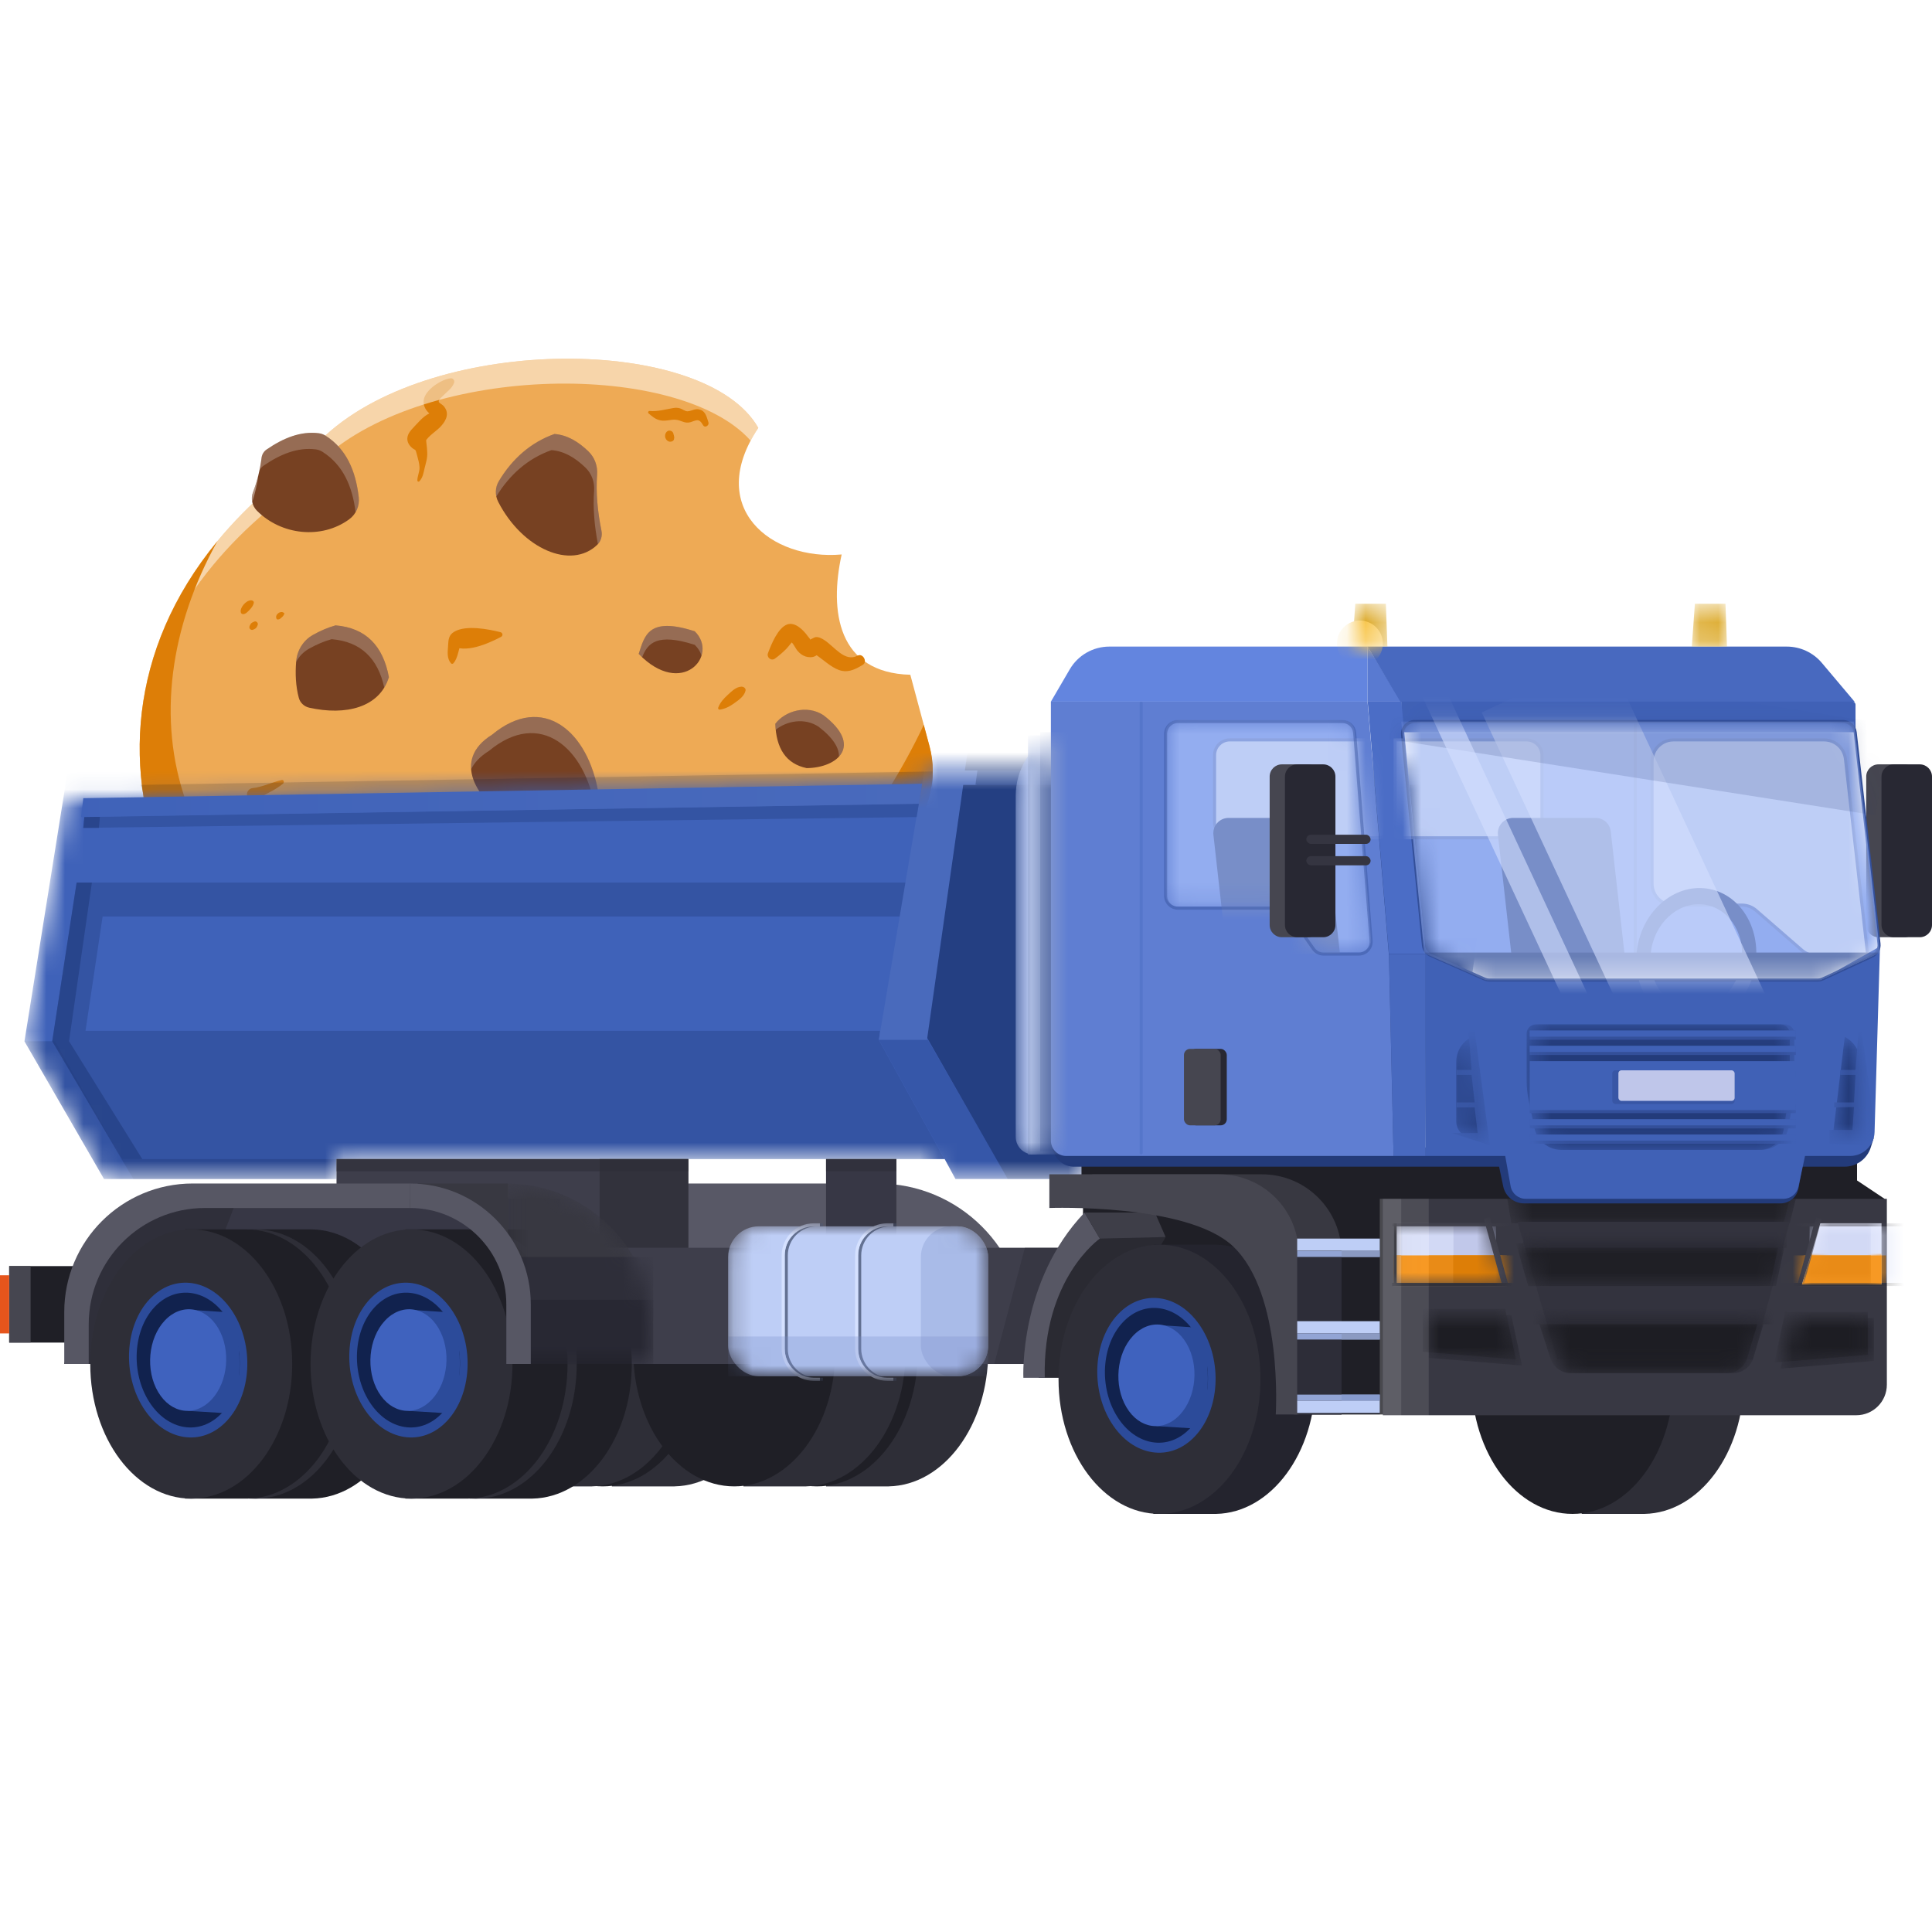 <svg width="104" height="104" viewBox="0 0 104 104" fill="none" xmlns="http://www.w3.org/2000/svg">
  <path d="M46.317 49.463L21.908 57.617C10.769 56.041 1.994 40.914 11.703 29.132C12.522 28.137 13.473 27.166 14.566 26.229L17.532 23.427C23.512 17.948 37.995 18.059 40.819 23.032C37.944 27.333 41.504 30.184 45.307 29.847C44.633 32.896 45.09 36.219 49.003 36.323L49.727 39.02L50.036 40.169C50.269 41.038 50.272 41.955 50.04 42.824C49.426 45.124 48.039 47.317 46.317 49.463Z" fill="#EEAA55"/>
  <path d="M24.251 20.364C23.769 20.422 23.016 20.911 22.846 21.394C22.763 21.629 22.804 21.869 22.947 22.071C23.009 22.159 23.121 22.282 23.22 22.326C23.249 22.348 23.277 22.37 23.305 22.393C23.333 22.12 23.264 22.077 23.097 22.263C22.774 22.411 22.445 22.818 22.204 23.069C22.011 23.269 21.856 23.518 21.958 23.806C21.995 23.911 22.082 24.022 22.163 24.093C22.389 24.292 22.341 24.093 22.454 24.515C22.508 24.719 22.578 24.959 22.583 25.168C22.588 25.401 22.47 25.622 22.466 25.858C22.465 25.919 22.534 25.954 22.578 25.905C22.766 25.695 22.792 25.474 22.856 25.205C22.926 24.91 23.015 24.661 22.998 24.357C22.989 24.193 22.98 24.012 22.953 23.85C22.93 23.711 22.969 23.619 22.891 23.78C23.047 23.46 23.506 23.206 23.746 22.935C24.047 22.597 24.204 22.213 23.868 21.842C23.836 21.806 23.631 21.676 23.621 21.642C23.587 21.528 23.768 21.386 23.83 21.32C24.057 21.083 24.322 20.924 24.441 20.616C24.491 20.488 24.392 20.347 24.251 20.364Z" fill="#DD7E07"/>
  <g opacity="0.5">
  <path d="M11.489 30.396C12.312 29.404 13.271 28.435 14.372 27.502L17.358 24.709C23.082 19.521 36.599 19.431 40.407 23.721C40.526 23.496 40.662 23.267 40.819 23.032C37.995 18.059 23.512 17.948 17.531 23.427L14.566 26.229C13.473 27.166 12.522 28.137 11.703 29.132C9.342 31.997 8.074 35.059 7.667 38.077C8.221 35.469 9.445 32.858 11.489 30.396Z" fill="white"/>
  </g>
  <path d="M12.474 47.007C12.557 46.777 12.572 46.532 12.577 46.288C12.583 46.007 12.433 45.497 12.637 45.306C12.844 45.113 13.254 45.048 13.506 44.926C13.813 44.776 14.069 44.566 14.361 44.393C14.53 44.292 14.534 44.041 14.434 43.896C14.183 43.531 14.042 43.158 13.973 42.721C13.927 42.826 13.882 42.932 13.837 43.038C14.298 42.718 14.803 42.553 15.24 42.179C15.312 42.117 15.276 41.964 15.164 41.989C14.651 42.106 14.108 42.374 13.591 42.425C13.411 42.443 13.267 42.628 13.295 42.807C13.38 43.356 13.574 43.847 13.864 44.319C13.944 44.131 14.025 43.943 14.105 43.755C13.32 43.944 12.108 44.058 11.652 44.84C11.273 45.49 11.612 46.625 12.176 47.083C12.269 47.158 12.431 47.126 12.474 47.007Z" fill="#DD7E07"/>
  <path d="M24.409 35.702C24.669 35.402 24.668 34.941 24.841 34.588C24.653 34.636 24.464 34.683 24.276 34.731C25.034 35.204 26.246 34.656 26.966 34.287C27.09 34.223 27.067 34.061 26.934 34.028C26.266 33.864 25.093 33.633 24.456 34.004C24.135 34.191 24.14 34.453 24.119 34.785C24.098 35.111 24.051 35.433 24.27 35.7C24.307 35.745 24.37 35.746 24.409 35.702Z" fill="#DD7E07"/>
  <path d="M46.161 35.294C45.478 35.661 44.919 34.809 44.378 34.458C44.233 34.364 44.073 34.275 43.892 34.298C43.83 34.306 43.617 34.445 43.573 34.437C43.682 34.456 43.51 34.285 43.484 34.249C43.261 33.934 42.805 33.455 42.37 33.617C41.868 33.802 41.512 34.704 41.341 35.158C41.255 35.385 41.512 35.6 41.715 35.453C41.933 35.295 42.13 35.126 42.32 34.935C42.484 34.77 42.623 34.538 42.807 34.399C42.697 34.427 42.587 34.456 42.477 34.484C42.672 34.537 42.807 34.889 42.929 35.032C43.049 35.171 43.185 35.282 43.363 35.338C43.522 35.387 43.715 35.4 43.869 35.325C44.073 35.226 43.898 35.269 43.918 35.208C43.792 35.147 43.782 35.151 43.888 35.219C43.961 35.272 44.033 35.324 44.106 35.377C44.469 35.64 44.879 36.025 45.331 36.114C45.735 36.193 46.104 35.992 46.44 35.792C46.718 35.627 46.45 35.14 46.161 35.294Z" fill="#DD7E07"/>
  <path d="M46.317 49.463L21.908 57.617C10.768 56.041 1.993 40.914 11.703 29.132C6.582 38.365 8.989 49.085 21.617 53.478L34.005 53.181L45.732 45.46C47.318 43.455 48.645 41.305 49.727 39.02L50.035 40.169C50.269 41.038 50.272 41.955 50.039 42.824C49.425 45.124 48.038 47.317 46.317 49.463Z" fill="#DD7E07"/>
  <path d="M18.063 33.663C19.707 33.8 20.624 34.776 20.935 36.452C20.433 38.086 18.616 38.534 16.646 38.095C16.375 38.034 16.156 37.833 16.085 37.565C15.917 36.932 15.888 36.275 15.943 35.603C15.992 35.009 16.324 34.472 16.843 34.179C17.246 33.952 17.652 33.779 18.063 33.663Z" fill="#774122"/>
  <g opacity="0.4">
  <path d="M16.63 34.923C17.033 34.696 17.439 34.522 17.85 34.407C19.433 34.538 20.342 35.449 20.685 37.013C20.788 36.844 20.872 36.657 20.935 36.452C20.624 34.776 19.707 33.8 18.062 33.663C17.652 33.779 17.246 33.952 16.843 34.179C16.324 34.472 15.992 35.009 15.943 35.603C15.942 35.612 15.942 35.621 15.941 35.63C16.098 35.338 16.333 35.09 16.63 34.923Z" fill="white" fill-opacity="0.57"/>
  </g>
  <path d="M29.848 23.361C28.567 23.814 27.572 24.702 26.856 25.893C26.649 26.237 26.637 26.661 26.821 27.018C28.133 29.563 30.744 30.68 32.15 29.327C32.352 29.133 32.433 28.845 32.377 28.571C32.169 27.539 32.072 26.527 32.143 25.543C32.176 25.081 32.012 24.626 31.68 24.303C31.129 23.77 30.53 23.413 29.848 23.361Z" fill="#774122"/>
  <g opacity="0.4">
  <path d="M29.686 24.23C30.368 24.282 30.966 24.639 31.517 25.173C31.85 25.495 32.014 25.95 31.98 26.412C31.913 27.347 31.998 28.309 32.186 29.288C32.36 29.095 32.429 28.827 32.377 28.571C32.169 27.539 32.072 26.527 32.143 25.543C32.176 25.081 32.012 24.626 31.68 24.303C31.129 23.77 30.53 23.413 29.848 23.361C28.567 23.813 27.572 24.702 26.856 25.893C26.704 26.146 26.658 26.443 26.717 26.725C27.431 25.553 28.418 24.678 29.686 24.23Z" fill="white" fill-opacity="0.57"/>
  </g>
  <path d="M34.381 35.199C34.7 34.239 34.879 33.167 37.399 33.983C38.722 35.277 36.708 37.599 34.381 35.199Z" fill="#774122"/>
  <g opacity="0.4">
  <path d="M37.4 34.713C37.582 34.891 37.7 35.088 37.764 35.29C37.895 34.867 37.802 34.377 37.399 33.983C34.879 33.167 34.7 34.239 34.381 35.199C34.443 35.263 34.505 35.323 34.567 35.38C34.855 34.629 35.362 34.053 37.4 34.713Z" fill="white" fill-opacity="0.57"/>
  </g>
  <path d="M44.326 38.5C43.432 37.91 42.248 38.28 41.735 38.96C41.78 40.274 42.299 41.114 43.424 41.348C45.098 41.332 46.473 40.133 44.326 38.5Z" fill="#774122"/>
  <g opacity="0.4">
  <path d="M44.063 39.118C44.866 39.729 45.176 40.279 45.162 40.729C45.628 40.219 45.548 39.43 44.326 38.5C43.432 37.91 42.248 38.28 41.735 38.96C41.739 39.072 41.748 39.179 41.758 39.283C42.349 38.805 43.309 38.62 44.063 39.118Z" fill="white" fill-opacity="0.57"/>
  </g>
  <path d="M26.487 39.549C29.226 37.276 31.67 39.361 32.216 42.721C31.859 48.2 22.1 42.267 26.487 39.549Z" fill="#774122"/>
  <g opacity="0.4">
  <path d="M26.325 40.418C29.064 38.145 31.507 40.229 32.053 43.589C32.138 43.339 32.194 43.051 32.216 42.721C31.67 39.36 29.226 37.276 26.487 39.549C25.628 40.081 25.313 40.737 25.362 41.406C25.534 41.051 25.845 40.715 26.325 40.418Z" fill="white" fill-opacity="0.57"/>
  </g>
  <path d="M15.728 46.223C16.903 45.402 18.437 45.152 19.186 46.377C19.639 47.118 19.223 48.107 18.379 48.307C17.188 48.59 15.85 48.054 15.728 46.223Z" fill="#774122"/>
  <g opacity="0.4">
  <path d="M18.96 46.907C19.133 47.19 19.179 47.509 19.122 47.807C19.412 47.403 19.469 46.841 19.186 46.377C18.437 45.152 16.903 45.402 15.728 46.223C15.736 46.348 15.751 46.466 15.77 46.579C16.901 45.903 18.267 45.773 18.96 46.907Z" fill="white" fill-opacity="0.57"/>
  </g>
  <path d="M13.619 26.497C13.845 25.91 13.999 25.291 14.081 24.639C14.104 24.459 14.204 24.297 14.354 24.195C15.258 23.577 16.183 23.2 17.154 23.32C17.287 23.336 17.415 23.383 17.528 23.455C18.637 24.164 19.15 25.333 19.312 26.773C19.364 27.235 19.167 27.685 18.792 27.958C17.298 29.045 15.139 28.81 13.829 27.49C13.57 27.229 13.487 26.84 13.619 26.497Z" fill="#774122"/>
  <g opacity="0.4">
  <path d="M14.192 25.064C15.095 24.447 16.021 24.069 16.991 24.189C17.125 24.205 17.253 24.252 17.366 24.325C18.457 25.021 18.97 26.166 19.141 27.575C19.281 27.338 19.344 27.058 19.312 26.773C19.15 25.333 18.637 24.164 17.528 23.455C17.415 23.383 17.287 23.336 17.154 23.32C16.183 23.2 15.258 23.577 14.354 24.195C14.204 24.297 14.104 24.459 14.081 24.639C14.051 24.883 14.01 25.122 13.959 25.356C14.005 25.239 14.086 25.136 14.192 25.064Z" fill="white" fill-opacity="0.57"/>
  <path d="M13.912 25.558C13.834 25.88 13.736 26.193 13.619 26.497C13.553 26.669 13.541 26.852 13.578 27.025C13.733 26.556 13.845 26.067 13.912 25.558Z" fill="white"/>
  </g>
  <path d="M39.913 36.963C39.618 36.972 39.373 37.224 39.167 37.413C38.955 37.607 38.761 37.818 38.661 38.092C38.641 38.147 38.682 38.208 38.743 38.2C39.04 38.162 39.307 38.013 39.547 37.838C39.79 37.661 40.053 37.486 40.131 37.183C40.165 37.049 40.024 36.96 39.913 36.963Z" fill="#DD7E07"/>
  <path d="M38.134 22.732C38.056 22.506 37.998 22.183 37.743 22.075C37.436 21.944 37.281 22.12 37.019 22.14C36.885 22.15 36.733 22.017 36.602 21.981C36.461 21.943 36.375 21.943 36.236 21.966C35.822 22.035 35.401 22.162 34.971 22.124C34.9 22.118 34.857 22.208 34.915 22.256C35.124 22.426 35.271 22.57 35.547 22.628C35.823 22.687 36.088 22.579 36.355 22.593C36.654 22.608 36.856 22.82 37.168 22.727C37.48 22.634 37.619 22.485 37.85 22.891C37.946 23.06 38.192 22.899 38.134 22.732Z" fill="#DD7E07"/>
  <path d="M35.839 23.313C35.781 23.416 35.789 23.546 35.852 23.643C35.934 23.767 36.08 23.823 36.211 23.735C36.166 23.747 36.121 23.758 36.076 23.77C36.142 23.781 36.217 23.756 36.257 23.7C36.272 23.679 36.279 23.657 36.286 23.632C36.291 23.614 36.275 23.674 36.276 23.666C36.29 23.613 36.295 23.568 36.272 23.517C36.263 23.578 36.254 23.64 36.245 23.701C36.28 23.646 36.298 23.597 36.293 23.531C36.291 23.507 36.286 23.482 36.274 23.461C36.258 23.43 36.28 23.505 36.279 23.482C36.279 23.451 36.275 23.407 36.257 23.386C36.255 23.383 36.254 23.379 36.253 23.376C36.256 23.388 36.259 23.401 36.262 23.413C36.261 23.408 36.26 23.403 36.26 23.397C36.258 23.38 36.258 23.39 36.259 23.429C36.265 23.318 36.21 23.22 36.099 23.189C36.054 23.177 36.003 23.175 35.959 23.195C35.903 23.221 35.869 23.259 35.839 23.313Z" fill="#DD7E07"/>
  <path d="M13.518 32.315C13.354 32.317 13.21 32.433 13.108 32.552C13.015 32.661 12.921 32.837 12.968 32.98C12.986 33.035 13.049 33.063 13.103 33.059C13.233 33.049 13.358 32.909 13.444 32.819C13.542 32.715 13.63 32.601 13.661 32.459C13.681 32.37 13.593 32.315 13.518 32.315Z" fill="#DD7E07"/>
  <path d="M13.683 33.461C13.604 33.497 13.528 33.523 13.484 33.605C13.454 33.66 13.411 33.725 13.426 33.791C13.441 33.853 13.477 33.891 13.54 33.906C13.606 33.921 13.667 33.879 13.723 33.849C13.776 33.82 13.805 33.787 13.831 33.733C13.845 33.706 13.856 33.678 13.869 33.65C13.919 33.54 13.797 33.408 13.683 33.461Z" fill="#DD7E07"/>
  <path d="M15.255 32.974C15.243 32.971 15.23 32.969 15.217 32.967C15.235 32.977 15.253 32.988 15.271 32.998C15.212 32.911 15.058 32.947 14.99 33C14.898 33.072 14.823 33.182 14.886 33.295C14.879 33.277 14.872 33.26 14.865 33.242C14.869 33.26 14.874 33.278 14.879 33.296C14.892 33.342 14.949 33.355 14.989 33.343C14.999 33.339 15.01 33.336 15.021 33.333C15.001 33.335 14.982 33.338 14.963 33.34C15.051 33.353 15.111 33.28 15.173 33.228C15.223 33.185 15.295 33.108 15.286 33.036C15.28 33.056 15.275 33.076 15.269 33.096C15.274 33.092 15.279 33.087 15.284 33.083C15.324 33.047 15.309 32.986 15.255 32.974Z" fill="#DD7E07"/>
  <path d="M7.583 42.25L50.194 41.528L50.555 52.722L10.111 51.639L7.583 42.25Z" fill="black" fill-opacity="0.15"/>
  <rect x="0.494" y="68.155" width="6.258" height="4.117" fill="#1F1F26"/>
  <rect x="0.494" y="68.155" width="1.153" height="4.117" fill="#464650"/>
  <rect y="68.649" width="0.494" height="3.129" fill="#E6551C"/>
  <path fill-rule="evenodd" clip-rule="evenodd" d="M36.313 80.011C39.276 79.952 41.665 76.731 41.665 72.766C41.665 68.8 39.276 65.579 36.313 65.52V65.519H36.231H32.937V67.001C31.636 68.325 30.796 70.415 30.796 72.766C30.796 75.116 31.636 77.206 32.937 78.53V80.012H36.231H36.313V80.011Z" fill="#2E2E37"/>
  <ellipse cx="32.444" cy="72.766" rx="5.435" ry="7.246" fill="#1F1F26"/>
  <path fill-rule="evenodd" clip-rule="evenodd" d="M31.867 80.011C34.83 79.952 37.219 76.731 37.219 72.766C37.219 68.8 34.83 65.579 31.867 65.52V65.519H31.784H28.491V67.001C27.189 68.325 26.35 70.415 26.35 72.766C26.35 75.116 27.189 77.206 28.491 78.53V80.012H31.784H31.867V80.011Z" fill="#2E2E37"/>
  <ellipse cx="27.996" cy="72.766" rx="5.435" ry="7.246" fill="#1F1F26"/>
  <path fill-rule="evenodd" clip-rule="evenodd" d="M47.842 80.011C50.806 79.952 53.195 76.731 53.195 72.766C53.195 68.8 50.806 65.579 47.842 65.52V65.519H47.76H44.466V67.001C43.165 68.325 42.325 70.415 42.325 72.766C42.325 75.116 43.165 77.206 44.466 78.53V80.012H47.76H47.842V80.011Z" fill="#2E2E37"/>
  <ellipse cx="43.972" cy="72.766" rx="5.435" ry="7.246" fill="#1F1F26"/>
  <path fill-rule="evenodd" clip-rule="evenodd" d="M43.396 65.519H40.02V67.002C38.719 68.326 37.879 70.415 37.879 72.766C37.879 75.117 38.719 77.206 40.02 78.53V80.012H43.269C43.283 80.012 43.298 80.012 43.314 80.012C43.329 80.012 43.344 80.012 43.359 80.012H43.396V80.011C46.359 79.953 48.748 76.731 48.748 72.766C48.748 68.801 46.359 65.579 43.396 65.521V65.519Z" fill="#2E2E37"/>
  <ellipse cx="39.526" cy="72.766" rx="5.435" ry="7.246" fill="#1F1F26"/>
  <path d="M55.171 73.26H23.057V72.272C23.057 67.542 26.891 63.708 31.62 63.708H47.266C51.632 63.708 55.171 67.247 55.171 71.613V73.26Z" fill="#585866"/>
  <mask id="mask0_4142_21847" style="mask-type:alpha" maskUnits="userSpaceOnUse" x="1" y="41" width="80" height="23">
  <path d="M1.317 56.05L3.527 42.967L49.641 42.191L49.76 41.474L80.044 41.355L80.343 41.72L79.791 41.72L80.88 47.148L76.168 62.061H58.382V63.461H50.641L50.065 62.391H18.116V63.461H5.599L1.317 56.05Z" fill="#3F62B9"/>
  </mask>
  <g mask="url(#mask0_4142_21847)">
  <path d="M32.937 29.289H43.369H51.671H80.343V30.603H79.746L79.626 31.924L76.168 62.061H58.382V63.461H51.432L50.856 62.391H18.116V63.461H5.599L1.317 56.05L5.599 29.289H32.937Z" fill="#3F62B9"/>
  <path d="M79.746 30.603H53.5L49.88 55.821L54.24 63.455H58.354V61.997H77.936L80.463 43.624L79.746 30.603Z" fill="#243F82"/>
  <path d="M49.94 55.968H47.312L51.433 63.461H54.265L49.94 55.968Z" fill="#243F82" fill-opacity="0.3"/>
  <path d="M6.574 62.391H50.835L47.311 55.989L47.371 55.489H4.603L5.524 49.336H48.472L48.77 47.507H4.125L2.811 56.049L6.574 62.391Z" fill="#243F82" fill-opacity="0.4"/>
  <path d="M47.308 55.968H49.901L51.851 42.251H52.568L52.687 41.474H49.76L47.308 55.968Z" fill="#496ABC"/>
  <path d="M4.948 47.507H4.125L2.811 56.049L7.171 63.461H18.116V62.391H7.658L3.716 56.049L4.948 47.507Z" fill="#243F82" fill-opacity="0.7"/>
  <path d="M2.964 56.05H1.317L5.599 63.461H7.164L2.964 56.05Z" fill="#243F82" fill-opacity="0.4"/>
  <path d="M78.06 41.474H52.614L52.508 42.251H78.133L78.06 41.474Z" fill="#2C4A93"/>
  </g>
  <rect x="18.115" y="62.391" width="18.939" height="5.435" fill="#3E3E4B"/>
  <rect x="18.115" y="62.391" width="18.939" height="0.659" fill="#2E2E37" fill-opacity="0.6"/>
  <rect x="32.278" y="62.391" width="4.776" height="5.435" fill="#2E2E37" fill-opacity="0.7"/>
  <rect x="44.466" y="62.391" width="3.788" height="5.435" fill="#373745"/>
  <rect x="44.466" y="62.391" width="3.788" height="0.659" fill="#2E2E37" fill-opacity="0.6"/>
  <rect x="31.785" y="67.167" width="28.162" height="6.258" fill="#3E3E4B"/>
  <path d="M55.17 67.167H59.946V73.425H53.523L55.17 67.167Z" fill="#2E2E39" fill-opacity="0.46"/>
  <path d="M3.459 73.425H30.138V64.532H9.388L5.435 66.426L3.459 73.425Z" fill="#373745"/>
  <path d="M3.459 73.425H9.388L12.764 64.532H9.388L5.435 66.426L3.459 73.425Z" fill="#2A2A32" fill-opacity="0.6"/>
  <path fill-rule="evenodd" clip-rule="evenodd" d="M16.799 80.67C19.763 80.611 22.152 77.39 22.152 73.424C22.152 69.459 19.763 66.238 16.799 66.179V66.178H16.717H13.423V67.66C12.122 68.984 11.282 71.073 11.282 73.424C11.282 75.775 12.122 77.865 13.423 79.189V80.671H16.717H16.799V80.67Z" fill="#1F1F26"/>
  <ellipse cx="13.753" cy="73.425" rx="5.435" ry="7.246" fill="#2E2E37"/>
  <path d="M11.508 69.937C10.176 71.359 10.028 73.978 11.176 75.787C12.325 77.596 14.336 77.909 15.668 76.487C17 75.066 17.148 72.446 16 70.637C14.851 68.829 12.84 68.515 11.508 69.937Z" fill="#2C4B9A"/>
  <path d="M11.777 70.36C10.616 71.599 10.487 73.88 11.488 75.455C12.488 77.03 14.24 77.303 15.4 76.065C16.56 74.826 16.689 72.545 15.689 70.97C14.689 69.394 12.937 69.121 11.777 70.36Z" fill="#11224E"/>
  <path d="M15.838 76.086L13.583 75.948L13.583 70.503L15.832 70.648C16.536 71.959 16.524 74.888 15.838 76.086Z" fill="#2C4B9A"/>
  <path d="M12.326 71.088C11.435 72.039 11.277 73.763 11.974 74.935C12.67 76.109 13.958 76.288 14.849 75.337C15.74 74.385 15.898 72.663 15.203 71.489C14.506 70.316 13.217 70.136 12.326 71.088Z" fill="#3F62BE"/>
  <path fill-rule="evenodd" clip-rule="evenodd" d="M13.341 80.67C16.305 80.611 18.694 77.39 18.694 73.425C18.694 69.459 16.305 66.238 13.341 66.179V66.178H13.259H9.965V67.66C8.664 68.984 7.824 71.074 7.824 73.425C7.824 75.775 8.664 77.865 9.965 79.189V80.671H13.259H13.341V80.67Z" fill="#1F1F26"/>
  <ellipse cx="10.294" cy="73.425" rx="5.435" ry="7.246" fill="#2E2E37"/>
  <path d="M8.049 69.938C6.717 71.359 6.569 73.979 7.717 75.788C8.866 77.596 10.877 77.91 12.209 76.488C13.541 75.066 13.69 72.447 12.541 70.638C11.392 68.829 9.381 68.516 8.049 69.938Z" fill="#2C4B9A"/>
  <path d="M8.318 70.36C7.157 71.599 7.028 73.88 8.029 75.455C9.029 77.031 10.781 77.304 11.941 76.065C13.101 74.827 13.23 72.545 12.23 70.97C11.23 69.395 9.478 69.121 8.318 70.36Z" fill="#11224E"/>
  <path d="M12.379 76.086L10.124 75.948L10.124 70.503L12.373 70.648C13.077 71.959 13.065 74.888 12.379 76.086Z" fill="#2C4B9A"/>
  <path d="M8.867 71.088C7.976 72.039 7.818 73.763 8.515 74.936C9.211 76.109 10.499 76.288 11.39 75.337C12.281 74.385 12.439 72.663 11.743 71.489C11.047 70.316 9.758 70.137 8.867 71.088Z" fill="#3F62BE"/>
  <path fill-rule="evenodd" clip-rule="evenodd" d="M28.657 66.178H25.28V67.661C23.979 68.985 23.14 71.074 23.14 73.425C23.14 75.776 23.979 77.865 25.28 79.189V80.671H28.535C28.548 80.671 28.561 80.671 28.574 80.671C28.588 80.671 28.601 80.671 28.614 80.671H28.657V80.67C31.62 80.612 34.009 77.39 34.009 73.425C34.009 69.459 31.62 66.238 28.657 66.179V66.178Z" fill="#1F1F26"/>
  <ellipse cx="25.61" cy="73.425" rx="5.435" ry="7.246" fill="#2E2E37"/>
  <path d="M23.365 69.937C22.034 71.359 21.885 73.978 23.034 75.787C24.182 77.596 26.194 77.909 27.526 76.487C28.858 75.066 29.006 72.446 27.858 70.637C26.709 68.829 24.697 68.515 23.365 69.937Z" fill="#2C4B9A"/>
  <path d="M23.634 70.36C22.474 71.599 22.345 73.88 23.345 75.455C24.345 77.03 26.097 77.303 27.257 76.065C28.417 74.826 28.547 72.545 27.547 70.97C26.546 69.394 24.794 69.121 23.634 70.36Z" fill="#11224E"/>
  <path d="M27.696 76.086L25.441 75.948L25.441 70.503L27.689 70.648C28.393 71.959 28.382 74.888 27.696 76.086Z" fill="#2C4B9A"/>
  <path d="M24.184 71.088C23.292 72.039 23.135 73.763 23.832 74.935C24.527 76.109 25.815 76.288 26.707 75.337C27.598 74.385 27.756 72.663 27.06 71.489C26.364 70.316 25.075 70.136 24.184 71.088Z" fill="#3F62BE"/>
  <path fill-rule="evenodd" clip-rule="evenodd" d="M25.199 80.67C28.162 80.611 30.551 77.39 30.551 73.425C30.551 69.459 28.162 66.238 25.199 66.179V66.178H25.116H21.823V67.66C20.521 68.984 19.682 71.074 19.682 73.425C19.682 75.775 20.521 77.865 21.823 79.189V80.671H25.116H25.199V80.67Z" fill="#1F1F26"/>
  <ellipse cx="22.151" cy="73.425" rx="5.435" ry="7.246" fill="#2E2E37"/>
  <path d="M19.906 69.938C18.575 71.359 18.426 73.979 19.575 75.788C20.723 77.596 22.735 77.91 24.067 76.488C25.399 75.066 25.547 72.447 24.399 70.638C23.25 68.829 21.238 68.516 19.906 69.938Z" fill="#2C4B9A"/>
  <path d="M20.175 70.36C19.015 71.599 18.886 73.88 19.886 75.455C20.886 77.031 22.638 77.304 23.798 76.065C24.958 74.827 25.088 72.545 24.087 70.97C23.087 69.395 21.335 69.121 20.175 70.36Z" fill="#11224E"/>
  <path d="M24.237 76.086L21.982 75.948L21.982 70.503L24.23 70.648C24.934 71.959 24.923 74.888 24.237 76.086Z" fill="#2C4B9A"/>
  <path d="M20.725 71.088C19.833 72.039 19.676 73.763 20.373 74.936C21.069 76.109 22.356 76.288 23.248 75.337C24.139 74.385 24.297 72.663 23.601 71.489C22.905 70.316 21.616 70.137 20.725 71.088Z" fill="#3F62BE"/>
  <mask id="mask1_4142_21847" style="mask-type:alpha" maskUnits="userSpaceOnUse" x="27" y="63" width="9" height="11">
  <path d="M35.161 73.425H27.256V63.709C31.622 63.709 35.161 67.248 35.161 71.614V73.425Z" fill="#D9D9D9"/>
  </mask>
  <g mask="url(#mask1_4142_21847)">
  <path d="M35.161 73.425H27.256V63.709C31.622 63.709 35.161 67.248 35.161 71.614V73.425Z" fill="#383841"/>
  <path d="M35.161 71.12H27.256V67.661H35.161V71.12Z" fill="#2E2E39"/>
  <path d="M35.161 73.425H27.256V69.967H35.161V73.425Z" fill="#282833"/>
  </g>
  <path d="M22.48 63.709H27.339V67.167L22.48 63.709Z" fill="#383841"/>
  <path d="M22.068 65.026V63.709C25.661 63.709 28.573 66.621 28.573 70.214V73.425H27.256V70.214C27.256 67.349 24.933 65.026 22.068 65.026Z" fill="#575764"/>
  <path d="M10.376 63.708H22.069V65.026H11.035C7.578 65.026 4.776 67.828 4.776 71.284V73.425H3.459V70.625C3.459 66.805 6.556 63.708 10.376 63.708Z" fill="#575764"/>
  <mask id="mask2_4142_21847" style="mask-type:alpha" maskUnits="userSpaceOnUse" x="39" y="66" width="15" height="9">
  <rect x="39.196" y="66.014" width="13.998" height="8.07" rx="1.647" fill="#D9D9D9"/>
  </mask>
  <g mask="url(#mask2_4142_21847)">
  <rect x="39.196" y="66.014" width="13.998" height="8.07" rx="1.647" fill="#BECEF6"/>
  <path d="M44.301 65.932H43.972C43.062 65.932 42.325 66.669 42.325 67.579V72.602C42.325 73.511 43.062 74.248 43.972 74.248H44.301" stroke="#4D5A7A" stroke-opacity="0.8" stroke-width="0.165"/>
  <path d="M48.254 65.932H47.924C47.015 65.932 46.277 66.669 46.277 67.579V72.602C46.277 73.511 47.015 74.248 47.924 74.248H48.254" stroke="#4D5A7A" stroke-opacity="0.8" stroke-width="0.165"/>
  <rect x="49.571" y="66.014" width="3.623" height="8.07" rx="1.647" fill="#A9BBE8"/>
  <path d="M44.136 65.932H43.807C42.898 65.932 42.16 66.669 42.16 67.579V72.602C42.16 73.511 42.898 74.248 43.807 74.248H44.136" stroke="#D5E1FF" stroke-width="0.165"/>
  <path d="M48.09 65.932H47.76C46.851 65.932 46.113 66.669 46.113 67.579V72.602C46.113 73.511 46.851 74.248 47.76 74.248H48.09" stroke="#D5E1FF" stroke-width="0.165"/>
  <rect x="39.196" y="71.943" width="13.998" height="2.141" fill="#788EC8" fill-opacity="0.3"/>
  </g>
  <path d="M102.518 41.146H101.118C100.754 41.146 100.459 41.441 100.459 41.805V49.792C100.459 50.156 100.754 50.451 101.118 50.451H102.518C102.881 50.451 103.176 50.156 103.176 49.792V41.805C103.176 41.441 102.881 41.146 102.518 41.146Z" fill="#464650"/>
  <path d="M103.341 41.146H101.941C101.577 41.146 101.282 41.441 101.282 41.805V49.792C101.282 50.156 101.577 50.451 101.941 50.451H103.341C103.705 50.451 104 50.156 104 49.792V41.805C104 41.441 103.705 41.146 103.341 41.146Z" fill="#282833"/>
  <path fill-rule="evenodd" clip-rule="evenodd" d="M88.519 81.494C91.483 81.435 93.871 78.214 93.871 74.248C93.871 70.283 91.483 67.062 88.519 67.003V67.002H88.437H85.143V68.484C83.842 69.808 83.002 71.897 83.002 74.248C83.002 76.599 83.842 78.689 85.143 80.013V81.495H88.437H88.519V81.494Z" fill="#2E2E37"/>
  <ellipse cx="84.648" cy="74.248" rx="5.435" ry="7.246" fill="#1F1F26"/>
  <path d="M57.585 36.031L56.57 37.77H73.615V34.806H59.718C58.84 34.806 58.027 35.272 57.585 36.031Z" fill="#6385DF"/>
  <path d="M73.615 37.77V34.806L75.427 37.77H73.615Z" fill="#597AD1"/>
  <path d="M99.8 76.142H69.827V65.849L58.217 64.449V62.226L99.965 61.897V63.544L101.447 64.532V74.495C101.447 75.405 100.71 76.142 99.8 76.142Z" fill="#1F1F26"/>
  <path d="M96.919 62.803L97.248 61.732L97.331 61.156L100.871 61.238L100.704 61.767C100.51 62.383 99.938 62.803 99.291 62.803H96.919Z" fill="#233B7A"/>
  <path d="M74.439 76.183V64.532H101.57V74.536C101.57 75.446 100.833 76.183 99.924 76.183H74.439Z" fill="#383843"/>
  <mask id="mask3_4142_21847" style="mask-type:alpha" maskUnits="userSpaceOnUse" x="81" y="63" width="16" height="3">
  <path d="M81.685 65.849L81.356 63.873H96.836L96.342 65.849H81.685Z" fill="#1F1F25"/>
  </mask>
  <g mask="url(#mask3_4142_21847)">
  <path d="M81.684 65.849L81.438 64.532H96.671L96.342 65.849H81.684Z" fill="#26262F"/>
  <path d="M81.356 65.849L81.026 63.873H96.507L96.013 65.849H81.356Z" fill="#1F1F25"/>
  </g>
  <path d="M96.182 34.806H73.615L75.387 37.785H99.843L98.07 35.683C97.601 35.127 96.91 34.806 96.182 34.806Z" fill="#4869BF"/>
  <path d="M75.427 39.417V37.77H99.718C99.809 37.77 99.883 37.844 99.883 37.935V39.417H75.427Z" fill="#4061B6"/>
  <path d="M56.719 62.014L56.57 61.567L97.166 61.979L96.816 63.962C96.732 64.434 96.322 64.779 95.843 64.779H82.046C81.5 64.779 81.029 64.396 80.918 63.861L80.697 62.803H57.813C57.317 62.803 56.876 62.485 56.719 62.014Z" fill="#233B7A"/>
  <path d="M76.744 62.226V51.274L80.12 52.757H97.989L101.2 50.945L100.908 60.947C100.887 61.659 100.304 62.226 99.591 62.226H97.165L96.811 63.881C96.729 64.26 96.394 64.532 96.006 64.532H82.127C81.728 64.532 81.387 64.246 81.317 63.853L81.026 62.226H76.744Z" fill="#4061B6"/>
  <mask id="mask4_4142_21847" style="mask-type:alpha" maskUnits="userSpaceOnUse" x="78" y="55" width="2" height="7">
  <path d="M79.873 61.238L79.214 55.803L79.023 55.937C78.627 56.214 78.391 56.668 78.391 57.151V60.376C78.391 60.51 78.422 60.642 78.482 60.761C78.628 61.053 78.926 61.238 79.253 61.238H79.873Z" fill="#334F99"/>
  </mask>
  <g mask="url(#mask4_4142_21847)">
  <path d="M79.873 61.238L79.214 55.803L79.023 55.937C78.627 56.214 78.391 56.668 78.391 57.151V60.376C78.391 60.51 78.422 60.642 78.482 60.761C78.628 61.053 78.926 61.238 79.253 61.238H79.873Z" fill="#233B7A"/>
  <path d="M80.202 61.65L79.379 55.474H79.049L79.214 57.594H78.391V57.862H79.214L79.379 59.344H78.391V59.612H79.379L79.543 60.991H78.144L80.202 61.65Z" fill="#334F99"/>
  </g>
  <mask id="mask5_4142_21847" style="mask-type:alpha" maskUnits="userSpaceOnUse" x="98" y="55" width="3" height="7">
  <path d="M98.648 61.238L99.306 55.803L99.498 55.937C99.894 56.214 100.13 56.668 100.13 57.151V60.376C100.13 60.51 100.099 60.642 100.039 60.761C99.893 61.053 99.594 61.238 99.268 61.238H98.648Z" fill="#334F99"/>
  </mask>
  <g mask="url(#mask5_4142_21847)">
  <path d="M98.648 61.238L99.306 55.803L99.498 55.937C99.894 56.214 100.13 56.668 100.13 57.151V60.376C100.13 60.51 100.099 60.642 100.039 60.761C99.893 61.053 99.594 61.238 99.268 61.238H98.648Z" fill="#233B7A"/>
  <path d="M101.036 61.65L100.213 55.474H100.048L99.883 57.594H99.06V57.862H99.883L99.801 59.344H98.73V59.612L99.801 59.591L99.719 60.826H98.483V61.567L101.036 61.65Z" fill="#334F99"/>
  </g>
  <path d="M58.299 64.861V74.084H69.992V64.861H58.299Z" fill="#1F1F26"/>
  <path d="M75.434 37.77H73.622L74.768 51.357H76.744L75.434 37.77Z" fill="#4B6DC6"/>
  <path d="M58.381 74.166H56.24H55.911V70.872L58.381 66.59H62.746L58.381 74.166Z" fill="#2A2A32"/>
  <path d="M58.381 65.273C54.841 68.978 55.088 74.166 55.088 74.166H56.24C56.114 68.814 59.205 66.673 59.205 66.673L58.381 65.273Z" fill="#575764"/>
  <path d="M62.17 65.273H58.382L59.205 66.672L62.746 66.59L62.17 65.273Z" fill="#3E3E48"/>
  <path d="M76.744 51.357H74.768L75.015 62.226H76.744V51.357Z" fill="#4869BF"/>
  <path d="M73.615 37.77H56.57V61.403C56.57 61.857 56.939 62.226 57.394 62.226H75.015L74.768 51.439L73.615 37.77Z" fill="#5F7ED2"/>
  <path fill-rule="evenodd" clip-rule="evenodd" d="M65.462 81.494C68.426 81.435 70.815 78.213 70.815 74.248C70.815 70.283 68.426 67.061 65.462 67.003V67.002H65.399C65.392 67.002 65.386 67.002 65.38 67.002C65.374 67.002 65.368 67.002 65.361 67.002H62.086V68.484C60.785 69.808 59.945 71.897 59.945 74.248C59.945 76.599 60.785 78.688 62.086 80.012V81.494H65.462V81.494Z" fill="#24242E"/>
  <ellipse cx="62.416" cy="74.248" rx="5.435" ry="7.246" fill="#2E2E37"/>
  <path d="M60.171 70.758C58.839 72.18 58.691 74.8 59.839 76.609C60.988 78.417 63 78.731 64.332 77.309C65.663 75.887 65.812 73.267 64.663 71.459C63.514 69.65 61.503 69.337 60.171 70.758Z" fill="#2C4B9A"/>
  <path d="M60.44 71.181C59.279 72.42 59.15 74.701 60.151 76.276C61.151 77.852 62.903 78.125 64.063 76.886C65.223 75.648 65.353 73.366 64.352 71.791C63.352 70.216 61.6 69.942 60.44 71.181Z" fill="#11224E"/>
  <path d="M64.501 76.907L62.246 76.769L62.246 71.324L64.495 71.469C65.199 72.78 65.187 75.709 64.501 76.907Z" fill="#2C4B9A"/>
  <path d="M60.989 71.909C60.098 72.86 59.94 74.584 60.638 75.756C61.333 76.93 62.621 77.109 63.512 76.158C64.403 75.206 64.561 73.484 63.866 72.31C63.169 71.137 61.88 70.958 60.989 71.909Z" fill="#3F62BE"/>
  <path d="M67.933 63.214H58.793V65.026C58.793 65.026 66.702 64.899 68.674 67.661C69.909 69.39 69.662 76.142 69.662 76.142H72.215V67.496C72.215 65.131 70.298 63.214 67.933 63.214Z" fill="#383841"/>
  <path d="M65.627 63.214H56.487V65.026C56.487 65.026 63.898 64.758 66.368 67.084C69.089 69.646 68.674 76.142 68.674 76.142H69.909V67.496C69.909 65.131 67.992 63.214 65.627 63.214Z" fill="#464650"/>
  <path d="M83.826 73.178L81.685 65.767H96.342L94.365 73.178H83.826Z" fill="#33333E"/>
  <mask id="mask6_4142_21847" style="mask-type:alpha" maskUnits="userSpaceOnUse" x="76" y="70" width="6" height="4">
  <path d="M76.908 73.096V70.79H81.355L81.931 73.507L76.908 73.096Z" fill="#26262F"/>
  </mask>
  <g mask="url(#mask6_4142_21847)">
  <path d="M76.908 73.096V70.79H81.355L81.931 73.507L76.908 73.096Z" fill="#26262F"/>
  <path d="M76.579 72.766V70.461H81.026L81.602 73.178L76.579 72.766Z" fill="#1D1D23"/>
  </g>
  <mask id="mask7_4142_21847" style="mask-type:alpha" maskUnits="userSpaceOnUse" x="95" y="70" width="6" height="4">
  <path d="M100.871 73.26V70.954H96.589L95.848 73.672L100.871 73.26Z" fill="#26262F"/>
  </mask>
  <g mask="url(#mask7_4142_21847)">
  <path d="M100.871 73.26V70.954H96.424L95.848 73.672L100.871 73.26Z" fill="#26262F"/>
  <path d="M100.542 72.931V70.625H96.095L95.519 73.342L100.542 72.931Z" fill="#1D1D23"/>
  </g>
  <mask id="mask8_4142_21847" style="mask-type:alpha" maskUnits="userSpaceOnUse" x="83" y="70" width="13" height="4">
  <path d="M95.025 70.954H83.085L83.792 73.123C83.947 73.598 84.389 73.919 84.888 73.919H93.279C93.788 73.919 94.237 73.585 94.383 73.097L95.025 70.954Z" fill="#1F1F25"/>
  </mask>
  <g mask="url(#mask8_4142_21847)">
  <path d="M95.025 70.954H83.085L83.792 73.123C83.947 73.598 84.389 73.919 84.888 73.919H93.279C93.788 73.919 94.237 73.585 94.383 73.097L95.025 70.954Z" fill="#26262F"/>
  <path d="M94.696 70.954H82.756L83.463 73.123C83.618 73.598 84.06 73.919 84.559 73.919H92.95C93.459 73.919 93.908 73.585 94.054 73.097L94.696 70.954Z" fill="#1D1D23"/>
  <path d="M82.015 71.284V70.46H96.178V71.284H82.015Z" fill="#26262F"/>
  </g>
  <mask id="mask9_4142_21847" style="mask-type:alpha" maskUnits="userSpaceOnUse" x="81" y="66" width="16" height="4">
  <path d="M82.591 69.225L81.933 66.92H96.096L95.602 69.225H82.591Z" fill="#26262F"/>
  </mask>
  <g mask="url(#mask9_4142_21847)">
  <path d="M82.591 69.225L81.933 66.92H96.096L95.602 69.225H82.591Z" fill="#26262F"/>
  <path d="M82.262 69.225L81.603 66.92H95.767L95.273 69.225H82.262Z" fill="#1F1F25"/>
  <path d="M82.015 67.167V66.343H96.178V67.167H82.015Z" fill="#26262F"/>
  </g>
  <path d="M101.283 65.849H97.989L97.001 69.143H101.283V65.849Z" fill="#E9EDFF"/>
  <path d="M101.283 67.496H97.495L97.001 69.143H101.283V67.496Z" fill="#F79924"/>
  <path d="M74.274 64.532H76.909V76.225H74.274V64.532Z" fill="white" fill-opacity="0.1"/>
  <rect x="74.274" y="64.532" width="1.153" height="11.693" fill="white" fill-opacity="0.1"/>
  <path d="M74.274 66.673H69.827V67.331H74.274V66.673Z" fill="#BECEF6"/>
  <path d="M72.215 67.331H69.827V76.142H72.215V67.331Z" fill="#2D2D38"/>
  <path d="M74.274 71.119H69.827V71.778H74.274V71.119Z" fill="#BECEF6"/>
  <path d="M74.274 71.778H69.827V72.107H74.274V71.778Z" fill="#92A4D4"/>
  <path d="M74.274 75.072H69.827V75.401H74.274V75.072Z" fill="#92A4D4"/>
  <path d="M74.274 75.072H72.216V75.401H74.274V75.072Z" fill="#879BCE"/>
  <path d="M74.274 71.778H72.216V72.107H74.274V71.778Z" fill="#8B9AC2"/>
  <path d="M74.274 67.331H69.827V67.661H74.274V67.331Z" fill="#92A4D4"/>
  <path d="M74.274 75.401H69.827V76.06H74.274V75.401Z" fill="#BECEF6"/>
  <mask id="mask10_4142_21847" style="mask-type:alpha" maskUnits="userSpaceOnUse" x="62" y="38" width="12" height="14">
  <path d="M72.265 38.758H63.404C63.04 38.758 62.745 39.053 62.745 39.417V48.145C62.745 48.509 63.04 48.804 63.404 48.804H68.825C69.04 48.804 69.241 48.909 69.365 49.085L70.7 50.993C70.824 51.169 71.025 51.274 71.24 51.274H73.149C73.533 51.274 73.836 50.947 73.805 50.564L72.921 39.365C72.894 39.022 72.608 38.758 72.265 38.758Z" fill="#93ADF0"/>
  </mask>
  <g mask="url(#mask10_4142_21847)">
  <path d="M72.265 38.758H63.404C63.04 38.758 62.745 39.053 62.745 39.417V48.145C62.745 48.509 63.04 48.804 63.404 48.804H68.825C69.04 48.804 69.241 48.909 69.365 49.085L70.7 50.993C70.824 51.169 71.025 51.274 71.24 51.274H73.149C73.533 51.274 73.836 50.947 73.805 50.564L72.921 39.365C72.894 39.022 72.608 38.758 72.265 38.758Z" fill="#93ADF0"/>
  <path d="M66.203 39.828H74.108C74.745 39.828 75.261 40.344 75.261 40.981V43.946C75.261 44.582 74.745 45.098 74.108 45.098H66.203C65.749 45.098 65.38 44.73 65.38 44.275V40.652C65.38 40.197 65.749 39.828 66.203 39.828Z" fill="#BECEF6" stroke="#8DA4E1" stroke-width="0.165"/>
  <path d="M66.039 51.356L65.319 44.943C65.264 44.455 65.646 44.028 66.137 44.028H70.573C70.992 44.028 71.345 44.343 71.391 44.759L72.133 51.356H66.039Z" fill="#788EC8"/>
  </g>
  <path d="M72.266 38.84H63.405C63.041 38.84 62.746 39.135 62.746 39.499V48.228C62.746 48.591 63.041 48.886 63.405 48.886H68.826C69.041 48.886 69.242 48.991 69.366 49.167L70.701 51.076C70.825 51.252 71.026 51.357 71.241 51.357H73.15C73.534 51.357 73.837 51.029 73.806 50.646L72.922 39.447C72.895 39.105 72.609 38.84 72.266 38.84Z" stroke="#334F99" stroke-opacity="0.43" stroke-width="0.165"/>
  <path d="M76.624 50.891L75.499 39.564C75.46 39.177 75.765 38.84 76.154 38.84H99.212C99.547 38.84 99.829 39.092 99.866 39.425L101.147 50.802C101.179 51.084 101.026 51.355 100.769 51.474L98.12 52.696C98.034 52.736 97.939 52.757 97.844 52.757H80.176C80.085 52.757 79.995 52.738 79.911 52.701L77.015 51.429C76.797 51.334 76.647 51.128 76.624 50.891Z" stroke="#334F99" stroke-width="0.165"/>
  <mask id="mask11_4142_21847" style="mask-type:alpha" maskUnits="userSpaceOnUse" x="72" y="32" width="3" height="3">
  <path d="M74.603 32.5H72.956L72.791 34.806H74.685L74.603 32.5Z" fill="#D9D9D9"/>
  </mask>
  <g mask="url(#mask11_4142_21847)">
  <path d="M74.603 32.5H72.956L72.791 34.806H74.685L74.603 32.5Z" fill="#DCA929"/>
  <circle cx="73.203" cy="34.641" r="1.235" fill="#F8C750"/>
  </g>
  <mask id="mask12_4142_21847" style="mask-type:alpha" maskUnits="userSpaceOnUse" x="91" y="32" width="2" height="3">
  <path d="M92.883 32.5H91.236L91.071 34.806H92.965L92.883 32.5Z" fill="#D9D9D9"/>
  </mask>
  <g mask="url(#mask12_4142_21847)">
  <path d="M92.883 32.5H91.236L91.071 34.806H92.965L92.883 32.5Z" fill="#DCA929"/>
  </g>
  <mask id="mask13_4142_21847" style="mask-type:alpha" maskUnits="userSpaceOnUse" x="54" y="39" width="3" height="24">
  <path d="M56.571 61.197V39.581C55.4 40.243 54.677 41.483 54.677 42.827V61.197C54.677 61.72 55.101 62.144 55.624 62.144C56.147 62.144 56.571 61.72 56.571 61.197Z" fill="#D9D9D9"/>
  </mask>
  <g mask="url(#mask13_4142_21847)">
  <path d="M56.571 61.197V39.581C55.4 40.243 54.677 41.483 54.677 42.827V61.197C54.677 61.72 55.101 62.144 55.624 62.144C56.147 62.144 56.571 61.72 56.571 61.197Z" fill="#BECEF6"/>
  <path d="M57.23 62.144V39.581H55.336V62.144H57.23Z" fill="#ABBBE1"/>
  <path d="M57.888 61.979V39.417H55.994V61.979H57.888Z" fill="#94A5D0"/>
  </g>
  <g filter="url(#filter0_d_4142_21847)">
  <rect x="63.568" y="56.132" width="1.976" height="4.117" rx="0.329" fill="#282833"/>
  <rect x="63.239" y="56.132" width="1.976" height="4.117" rx="0.329" fill="#464650"/>
  </g>
  <path d="M70.404 41.146H69.004C68.641 41.146 68.346 41.441 68.346 41.805V49.792C68.346 50.156 68.641 50.451 69.004 50.451H70.404C70.768 50.451 71.063 50.156 71.063 49.792V41.805C71.063 41.441 70.768 41.146 70.404 41.146Z" fill="#464650"/>
  <path d="M71.228 41.146H69.828C69.464 41.146 69.169 41.441 69.169 41.805V49.792C69.169 50.156 69.464 50.451 69.828 50.451H71.228C71.591 50.451 71.886 50.156 71.886 49.792V41.805C71.886 41.441 71.591 41.146 71.228 41.146Z" fill="#282833"/>
  <rect x="70.321" y="44.934" width="3.458" height="0.494" rx="0.247" fill="#353541"/>
  <rect x="70.321" y="46.087" width="3.458" height="0.494" rx="0.247" fill="#353541"/>
  <path d="M61.429 37.852L61.429 62.061" stroke="#4869BF" stroke-opacity="0.4" stroke-width="0.165" stroke-linecap="round"/>
  <mask id="mask14_4142_21847" style="mask-type:alpha" maskUnits="userSpaceOnUse" x="82" y="55" width="15" height="7">
  <path d="M96.095 55.145H82.838C82.565 55.145 82.344 55.366 82.344 55.639V58.167C82.344 58.512 82.379 58.855 82.448 59.193L82.76 60.712C82.901 61.402 83.508 61.897 84.212 61.897H94.823C95.555 61.897 96.177 61.363 96.288 60.64L96.53 59.071C96.569 58.814 96.589 58.555 96.589 58.295V55.639C96.589 55.366 96.368 55.145 96.095 55.145Z" fill="#334F99"/>
  </mask>
  <g mask="url(#mask14_4142_21847)">
  <path d="M96.095 55.145H82.838C82.565 55.145 82.344 55.366 82.344 55.639V58.167C82.344 58.512 82.379 58.855 82.448 59.193L82.76 60.712C82.901 61.402 83.508 61.897 84.212 61.897H94.823C95.555 61.897 96.177 61.363 96.288 60.64L96.53 59.071C96.569 58.814 96.589 58.555 96.589 58.295V55.639C96.589 55.366 96.368 55.145 96.095 55.145Z" fill="#334F99"/>
  <path d="M95.848 55.144H82.673C82.4 55.144 82.179 55.366 82.179 55.639V58.17C82.179 58.513 82.213 58.854 82.282 59.19L82.592 60.711C82.733 61.401 83.34 61.897 84.044 61.897H94.719C95.37 61.897 95.923 61.422 96.022 60.778L96.283 59.069C96.322 58.813 96.342 58.555 96.342 58.297V55.639C96.342 55.366 96.121 55.144 95.848 55.144Z" fill="#233B7A"/>
  <rect x="82.344" y="60.25" width="14.328" height="0.494" fill="#334F99"/>
  <rect x="82.344" y="61.073" width="14.328" height="0.494" fill="#334F99"/>
  <rect x="82.344" y="60.25" width="14.328" height="0.329" fill="#4061B6"/>
  <rect x="82.344" y="61.073" width="14.328" height="0.329" fill="#4061B6"/>
  <rect x="82.344" y="55.474" width="14.328" height="0.494" fill="#334F99"/>
  <rect x="82.344" y="56.297" width="14.328" height="0.494" fill="#334F99"/>
  <rect x="82.344" y="59.426" width="14.328" height="0.494" fill="#334F99"/>
  <rect x="82.344" y="55.474" width="14.328" height="0.329" fill="#4061B6"/>
  <rect x="82.344" y="56.297" width="14.328" height="0.329" fill="#4061B6"/>
  <rect x="82.344" y="57.121" width="14.328" height="2.635" fill="#4061B6"/>
  </g>
  <rect x="86.79" y="57.615" width="6.587" height="1.812" rx="0.165" fill="#334F99" fill-opacity="0.6"/>
  <rect x="87.119" y="57.615" width="6.258" height="1.647" rx="0.165" fill="#BFC6EA"/>
  <mask id="mask15_4142_21847" style="mask-type:alpha" maskUnits="userSpaceOnUse" x="75" y="65" width="7" height="5">
  <path d="M75.016 69.061V66.014C75.016 65.923 75.089 65.849 75.18 65.849H79.998C80.071 65.849 80.135 65.897 80.156 65.968L81.047 69.014C81.078 69.12 80.999 69.225 80.889 69.225H75.18C75.089 69.225 75.016 69.152 75.016 69.061Z" fill="#E9EDFF"/>
  </mask>
  <g mask="url(#mask15_4142_21847)">
  <path d="M75.016 69.225V65.849H80.121L81.109 69.225H75.016Z" fill="#E9EDFF"/>
  <path d="M75.098 67.661V66.014H75.427V67.661H75.098Z" fill="#E9EDFF"/>
  <path d="M75.428 67.661V66.014H76.91V67.661H75.428Z" fill="#DCE2F9"/>
  <path d="M76.909 67.661V66.014H78.227V67.661H76.909Z" fill="#D2D9F5"/>
  <path d="M78.227 67.661V66.014H80.532V67.661H78.227Z" fill="#C1C8EA"/>
  <path d="M75.016 69.225V67.578H81.109V69.225H75.016Z" fill="#F79924"/>
  <path d="M76.909 69.061V67.578H80.862V69.061H76.909Z" fill="#E98B17"/>
  <path d="M75.098 69.061V67.578H75.427V69.061H75.098Z" fill="#FFAF4C"/>
  <path d="M78.227 69.061V67.578H82.179V69.061H78.227Z" fill="#DD7E07"/>
  <path d="M79.874 65.608L80.192 65.52L81.192 69.143L80.854 69.15L79.874 65.608Z" fill="#4A4A56"/>
  <path d="M81.356 69.061L81.356 69.225L74.934 69.225L74.934 69.061L81.356 69.061Z" fill="#2A2A2F"/>
  <rect x="81.356" y="65.849" width="0.165" height="6.423" transform="rotate(90 81.356 65.849)" fill="#4A4A56"/>
  <path d="M75.181 69.143L75.016 69.143L75.016 65.849L75.181 65.849L75.181 69.143Z" fill="#2A2A2F"/>
  </g>
  <mask id="mask16_4142_21847" style="mask-type:alpha" maskUnits="userSpaceOnUse" x="96" y="65" width="6" height="5">
  <path d="M101.447 69.061V66.014C101.447 65.923 101.374 65.849 101.283 65.849H97.948C97.874 65.849 97.81 65.897 97.79 65.968L96.898 69.014C96.867 69.12 96.946 69.225 97.056 69.225H101.283C101.374 69.225 101.447 69.151 101.447 69.061Z" fill="#E9EDFF"/>
  </mask>
  <g mask="url(#mask16_4142_21847)">
  <path d="M102.93 69.225V65.849H97.824L96.836 69.225H102.93Z" fill="#DCE2F9"/>
  <path d="M100.706 67.661V66.014H97.412V67.661H100.706Z" fill="#D2D9F5"/>
  <path d="M101.529 69.061V67.578H97.083V69.061H101.529Z" fill="#F79924"/>
  <path d="M100.706 69.061V67.578H95.765V69.061H100.706Z" fill="#E98B17"/>
  <path d="M98.071 65.608L97.754 65.52L96.754 69.143L97.092 69.15L98.071 65.608Z" fill="#4A4A56"/>
  <path d="M96.589 69.061L96.589 69.225L103.012 69.225L103.012 69.061L96.589 69.061Z" fill="#2A2A2F"/>
  <rect width="0.165" height="6.423" transform="matrix(4.37114e-08 1 1 -4.37114e-08 96.589 65.849)" fill="#4A4A56"/>
  </g>
  <mask id="mask17_4142_21847" style="mask-type:alpha" maskUnits="userSpaceOnUse" x="75" y="38" width="27" height="15">
  <path d="M76.624 50.891L75.499 39.564C75.46 39.177 75.765 38.84 76.154 38.84H99.216C99.549 38.84 99.83 39.09 99.87 39.421L101.225 50.794C101.259 51.08 101.104 51.355 100.842 51.473L98.118 52.699C98.033 52.737 97.941 52.757 97.847 52.757H80.176C80.085 52.757 79.995 52.738 79.911 52.701L77.015 51.429C76.797 51.334 76.647 51.128 76.624 50.891Z" fill="#93ADF0"/>
  </mask>
  <g mask="url(#mask17_4142_21847)">
  <path d="M76.662 51.274L75.427 38.84H99.8L101.2 51.274L97.989 52.757H80.038L76.662 51.274Z" fill="#93ADF0"/>
  <path d="M88.025 39.005V51.274" stroke="#8DA4E1" stroke-width="0.165" stroke-linecap="round"/>
  <path d="M75.098 39.829H82.179C82.634 39.829 83.003 40.197 83.003 40.652V44.275C83.003 44.73 82.634 45.099 82.179 45.099H75.098V39.829Z" fill="#BECEF6" stroke="#8DA4E1" stroke-width="0.165"/>
  <path d="M81.356 51.357L80.635 44.944C80.58 44.456 80.962 44.028 81.453 44.028H85.89C86.309 44.028 86.661 44.343 86.708 44.76L87.449 51.357H81.356Z" fill="#788EC8"/>
  <path d="M98.194 39.829H90.084C89.447 39.829 88.931 40.345 88.931 40.981V47.569C88.931 48.206 89.447 48.722 90.084 48.722H93.77C94.048 48.722 94.316 48.822 94.526 49.004L97.004 51.157C97.214 51.339 97.483 51.439 97.76 51.439H100.541L99.34 40.852C99.274 40.269 98.781 39.829 98.194 39.829Z" fill="#BECEF6" stroke="#8DA4E1" stroke-width="0.165"/>
  <path d="M94.463 52.107C94.071 54.116 92.341 55.469 90.601 55.129C88.86 54.789 87.767 52.885 88.159 50.877C88.551 48.868 90.28 47.515 92.021 47.855C93.762 48.195 94.855 50.099 94.463 52.107ZM88.903 51.022C88.604 52.556 89.439 54.01 90.769 54.27C92.098 54.529 93.419 53.496 93.718 51.962C94.018 50.428 93.183 48.974 91.853 48.714C90.524 48.455 89.203 49.488 88.903 51.022Z" fill="#788EC8"/>
  <path d="M79.955 52.757L76.579 51.275H101.2L97.988 52.757H79.955Z" fill="#687EB6"/>
  <rect x="79.763" y="38.351" width="7.414" height="20.802" transform="rotate(-25.004 79.763 38.351)" fill="#D4E0FF" fill-opacity="0.6"/>
  <rect x="74.768" y="39.784" width="4.956" height="26.515" transform="rotate(-81.086 74.768 39.784)" fill="#182E66" fill-opacity="0.15"/>
  <rect x="75.756" y="35.765" width="1.295" height="20.802" transform="rotate(-25.004 75.756 35.765)" fill="#D4E0FF" fill-opacity="0.6"/>
  </g>
  <path d="M74.274 67.331H72.216V67.661H74.274V67.331Z" fill="#8B9AC2"/>
  <path d="M4.543 43.967L49.462 43.266L49.342 43.983L4.483 44.564L4.543 43.967Z" fill="#3454A3"/>
  <path d="M4.543 43.967H5.379L5.325 44.564L4.483 44.564L4.543 43.967Z" fill="#29458C"/>
  <path d="M49.461 43.266L4.363 43.983L4.483 42.967L49.64 42.191L49.461 43.266Z" fill="url(#paint0_linear_4142_21847)"/>
  <defs>
  <filter id="filter0_d_4142_21847" x="63.239" y="56.132" width="2.8" height="4.447" filterUnits="userSpaceOnUse" color-interpolation-filters="sRGB">
  <feFlood flood-opacity="0" result="BackgroundImageFix"/>
  <feColorMatrix in="SourceAlpha" type="matrix" values="0 0 0 0 0 0 0 0 0 0 0 0 0 0 0 0 0 0 127 0" result="hardAlpha"/>
  <feOffset dx="0.494" dy="0.329"/>
  <feComposite in2="hardAlpha" operator="out"/>
  <feColorMatrix type="matrix" values="0 0 0 0 0 0 0 0 0 0 0 0 0 0 0 0 0 0 0.25 0"/>
  <feBlend mode="normal" in2="BackgroundImageFix" result="effect1_dropShadow_4142_21847"/>
  <feBlend mode="normal" in="SourceGraphic" in2="effect1_dropShadow_4142_21847" result="shape"/>
  </filter>
  <linearGradient id="paint0_linear_4142_21847" x1="2.392" y1="43.714" x2="49.581" y2="43.714" gradientUnits="userSpaceOnUse">
  <stop stop-color="#3F62B9"/>
  <stop offset="1" stop-color="#496ABC"/>
  </linearGradient>
  </defs>
  </svg>
  
